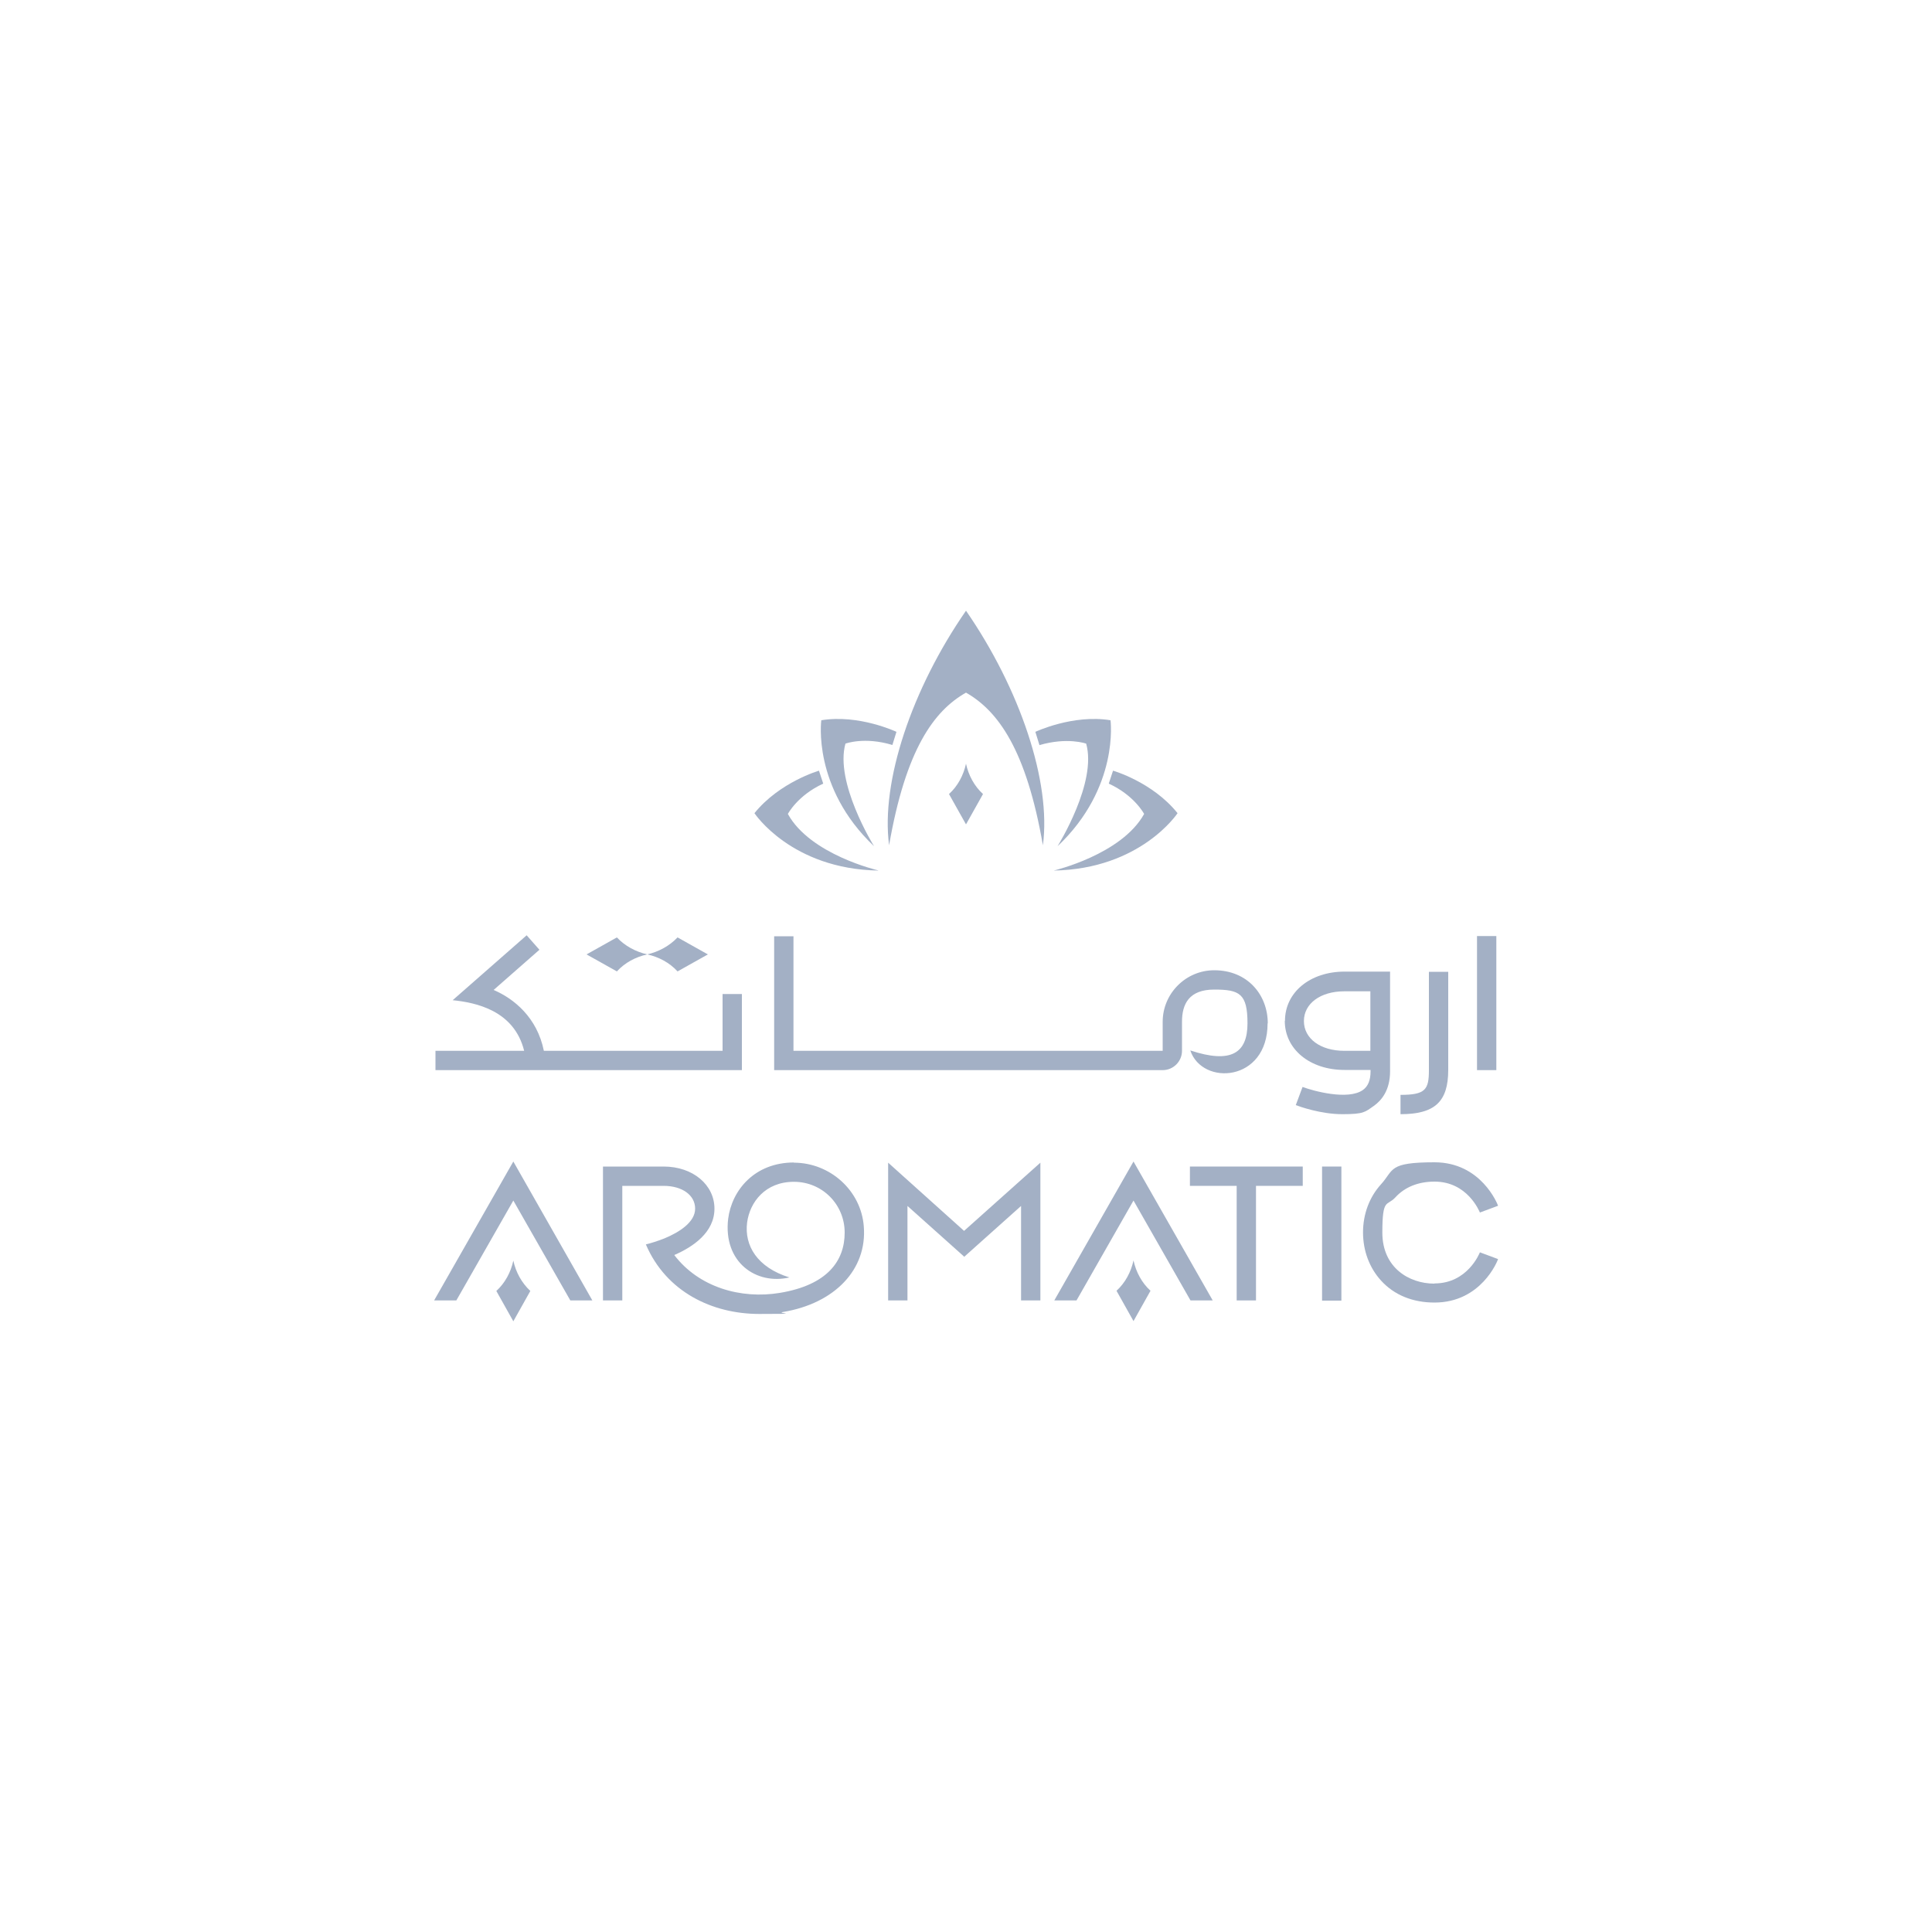 <?xml version="1.0" encoding="UTF-8"?>
<svg id="Layer_2" data-name="Layer 2" xmlns="http://www.w3.org/2000/svg" version="1.1" viewBox="0 0 1000 1000">
  <defs>
    <style>
      .cls-1 {
        fill: #a3b0c5;
        stroke-width: 0px;
      }
    </style>
  </defs>
  <path class="cls-1" d="M500,316.1c27.9,40.4,44.2,88.6,39.8,121.4-8.6-49.5-23.2-69.5-39.8-79-16.6,9.4-31.2,29.4-39.8,79-4.4-32.9,11.8-81,39.8-121.4"/>
  <path class="cls-1" d="M609.5,420.9s-19,28.9-64.1,29.7c0,0,35.1-8.2,46.8-29.3,0,0-5-9.6-18.3-15.7l2.2-6.7c0,0,20.4,5.8,33.4,22"/>
  <path class="cls-1" d="M538,385.6l-2.1-6.8s19.5-9.2,38.9-6c0,0,4.7,34.8-27.4,65.2.5-.9,20.5-33,14.8-53.1,0,0-9.7-3.5-24.3.8"/>
  <path class="cls-1" d="M454.6,450.6c-45.1-.8-64.1-29.7-64.1-29.7,13-16.1,33.4-22,33.4-22l2.2,6.7c-13.3,6.1-18.3,15.7-18.3,15.7,11.6,21.1,46.7,29.2,46.7,29.2"/>
  <path class="cls-1" d="M425.1,372.8c19.5-3.2,38.9,6,38.9,6l-2.1,6.8c-14.5-4.4-24.3-.7-24.3-.7-5.6,20,14.3,52.3,14.8,53.1-32.1-30.4-27.3-65.2-27.3-65.2"/>
  <path class="cls-1" d="M508.8,411l-8.8,15.7-8.8-15.7c4.5-4.1,7.5-9.7,8.8-15.7,1.3,6,4.3,11.6,8.8,15.7"/>
  <path class="cls-1" d="M742.4,664.4c-13,0-26.9-8.2-26.9-26.4s2.4-13.5,6.7-18.2c4.8-5.3,11.8-8.2,20.3-8.2,17.1,0,23.2,15.4,23.5,16l9.4-3.5c-.3-.9-8.8-22.5-32.9-22.5s-20.9,3.9-27.7,11.4c-6,6.6-9.3,15.4-9.3,24.9s3.3,18.3,9.3,24.9c6.8,7.5,16.4,11.4,27.7,11.4,24.1,0,32.6-21.5,32.9-22.5l-9.4-3.5c-.3.7-6.5,16.1-23.5,16.1"/>
  <polygon class="cls-1" points="615.9 613.8 640.1 613.8 640.1 673.1 650.1 673.1 650.1 613.8 674.3 613.8 674.3 603.8 615.9 603.8 615.9 613.8"/>
  <rect class="cls-1" x="684.3" y="603.8" width="10" height="69.4"/>
  <polygon class="cls-1" points="538.5 601.8 538.5 673.1 528.5 673.1 528.5 624.2 499.2 650.4 499.2 650.6 499.1 650.5 499 650.6 499 650.4 469.7 624.2 469.7 673.1 459.7 673.1 459.7 601.8 499 637.1 538.5 601.8"/>
  <polygon class="cls-1" points="224.7 673.1 236.2 673.1 265.7 621.4 295.2 673.1 306.6 673.1 265.7 601.2 224.7 673.1"/>
  <path class="cls-1" d="M274.5,668.2l-8.8,15.7-8.8-15.7c4.5-4.1,7.5-9.7,8.8-15.7,1.3,6,4.3,11.5,8.8,15.7"/>
  <polygon class="cls-1" points="545.7 673.1 557.2 673.1 586.7 621.4 616.2 673.1 627.7 673.1 586.7 601.2 545.7 673.1"/>
  <path class="cls-1" d="M411,601.7c-20.5,0-32.2,14.4-34.1,29.1-2.7,22.6,14.6,34.4,31.7,30.4-16.7-5.2-23.4-16.5-21.9-28.4,1.4-10.6,9.4-21.1,24.2-21.1s26.3,11.8,26.3,26.3-8.8,27.1-33.6,31.2c-20,3.3-41.8-2.8-54.6-19.6,9.7-4.2,20.8-11.7,20.8-24s-11.1-21.8-26.3-21.8h-31.4v69.3h10v-59.3h21.4c9.6,0,16.3,4.8,16.3,11.8s-8.2,12.2-15.9,15.4c-3.6,1.4-7.1,2.5-9.6,3.1,10.5,24.6,34.4,36,58.7,36s8.2-.3,12.2-1c26.8-4.4,43.7-22,41.9-44.3-1.4-18.6-17.5-33-36.2-33"/>
  <path class="cls-1" d="M595.5,668.1l-8.8,15.7-8.8-15.7c4.5-4.1,7.5-9.7,8.8-15.7,1.3,6,4.3,11.6,8.8,15.7"/>
  <rect class="cls-1" x="764.5" y="484.5" width="10" height="69.4"/>
  <path class="cls-1" d="M374.1,543.9h-92.6c-3.5-17.3-15.5-27-26-31.5l23.7-20.8-6.6-7.5-38.3,33.6c11.8,1.2,31.8,5.2,37,26.2h-45.9v10h158.6v-39.4h-10v29.3h0Z"/>
  <path class="cls-1" d="M739.6,553.9c0,10.1-1.8,12.8-14.7,12.8v10c17.7,0,24.7-6.4,24.7-22.9v-50.8h-10v50.9Z"/>
  <path class="cls-1" d="M665,528.4c0,14.7,13,25.4,30.9,25.4h13.5v.7c0,4.6-1.3,7.8-4,9.7-7.7,5.4-25.6.5-31.2-1.6h0l-3.5,9.4c1.8.7,12.9,4.7,24.1,4.7s11.7-1.1,16.3-4.3c3.8-2.7,8.4-7.9,8.4-17.9v-51.6h-23.5c-17.9,0-30.9,10.7-30.9,25.5M709.3,543.9h-13.5c-12.3,0-20.9-6.3-20.9-15.4s8.6-15.4,20.9-15.4h13.5v30.9Z"/>
  <path class="cls-1" d="M656.1,529.7c0,30.5-33.9,32.4-40,14,21.1,7,29.6,1.4,29.6-14s-4.1-17.5-17.2-17.5-16.7,7.5-16.7,16.7v15c0,5.5-4.5,10-10,10h-201.1v-69.3h10v59.3h191.1v-15c0-14.7,12-26.7,26.7-26.7,17.3,0,27.7,12.8,27.7,27.5"/>
  <path class="cls-1" d="M350.7,485.2l15.7,8.8-15.7,8.8c-4.1-4.5-9.7-7.5-15.7-8.8,6-1.4,11.5-4.4,15.7-8.8"/>
  <path class="cls-1" d="M319.3,485.2l-15.7,8.8,15.7,8.8c4.1-4.5,9.7-7.5,15.7-8.8-6-1.4-11.6-4.4-15.7-8.8"/>
</svg>